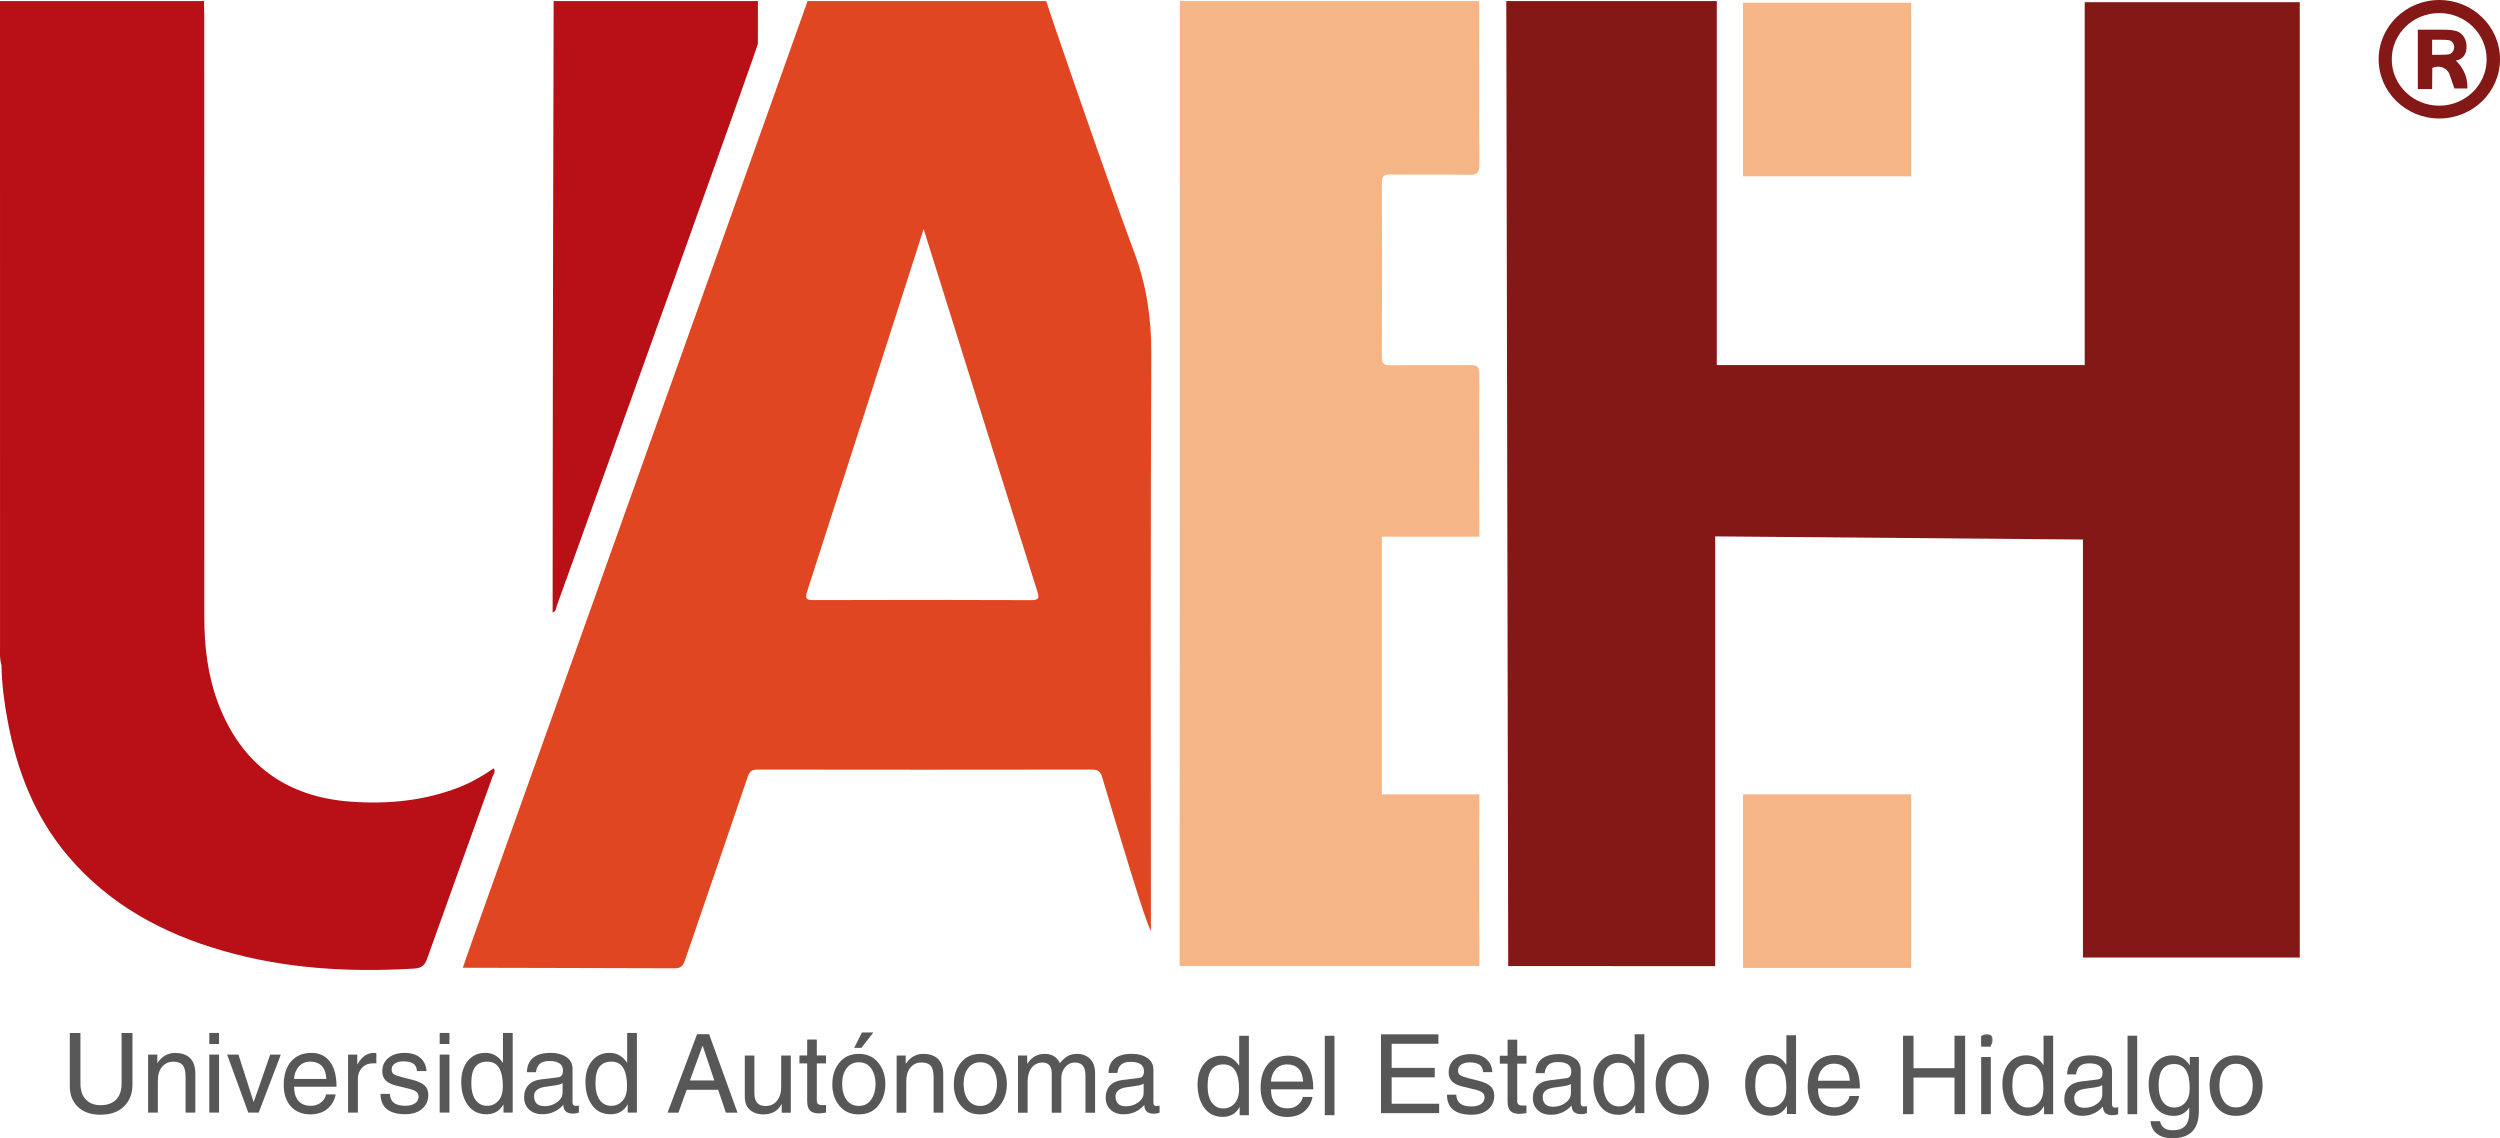 <svg xmlns="http://www.w3.org/2000/svg" id="Capa_2" viewBox="0 0 595.19 270.99"><defs><style>      .cls-1 {        fill: #b90f16;      }      .cls-2 {        fill: #e14622;      }      .cls-3 {        fill: #841816;      }      .cls-4 {        fill: #f6b587;      }      .cls-5 {        fill: #666565;      }      .cls-6 {        fill: #a35452;      }      .cls-7 {        fill: #585757;      }    </style></defs><g id="Capa_1-2" data-name="Capa_1"><g><path class="cls-6" d="M582.68.26c-1.06.75-2.12.69-3.18,0h3.18Z"></path><path class="cls-2" d="M274.09,84.11c.03-8.28-1.09-16.04-3.99-23.85C262.76,40.53,249.03.41,249.07.25h-56.81c0,.16-53.14,148.97-79.45,222.6-.88,2.46-1.72,4.94-2.63,7.55.63.03,34.09.04,50.44.13,1.76.01,2.1-.88,2.54-2.15,4.95-14.5,9.96-28.98,14.87-43.49.46-1.35,1.09-1.67,2.41-1.67,26.5.04,53.01.04,79.51,0,1.46,0,2.03.41,2.46,1.86,3.37,11.28,10.64,35.68,11.59,36.48v-2.4c0-45.02-.11-90.03.09-135.05ZM245.4,142.88c-17.19-.08-34.37-.07-51.55-.01-1.84.01-2.28-.25-1.65-2.19,9.08-28.07,18.07-56.16,27.09-84.25.14-.43.27-.86.6-1.91,2.17,6.95,4.15,13.27,6.14,19.59,6.94,22.18,13.87,44.36,20.88,66.51.54,1.7.59,2.27-1.51,2.26Z"></path><path class="cls-4" d="M352.2,230.01c-.07-12.56-.08-28.33-.01-40.89h-23.2v-61.36h23.2c-.06-12.32-.07-26.37,0-38.7,0-1.73-.53-2.18-2.2-2.15-6.29.09-12.57,0-18.86.06-1.47.01-2.15-.26-2.14-1.96.06-13.85.06-27.69.01-41.54-.01-1.49.44-1.94,1.93-1.93,6.28.07,12.57-.04,18.85.08,1.88.03,2.43-.49,2.42-2.39-.09-12.03-.04-24.06-.04-36.09,0-.83.01-2.75-.02-2.89h-71.25c.02.16.04.32.06.48-.02.22-.05.45-.05.67-.01,75.66,0,152.95-.05,228.6h71.35Z"></path><path class="cls-1" d="M117.21,185.04c-5.17,14.41-10.4,28.8-15.53,43.22-.59,1.66-1.36,2.23-3.17,2.34-15.36.91-30.55.05-45.4-4.23-14.37-4.13-27.14-11.01-36.95-22.61-7.87-9.3-12.13-20.25-14.33-32.1-.81-4.38-1.42-8.8-1.47-13.27-.47-1.46-.35-2.98-.35-4.48C0,102.69,0,51.47,0,.25h48.63c-.02.16-.04.32-.07.48.03.91.07,1.81.07,2.72,0,47.8,0,95.61.01,143.42,0,7.07.81,14.04,3.35,20.69,5.54,14.47,16.21,22.2,31.57,23.3,8.82.63,17.53-.2,25.87-3.48,2.9-1.14,5.54-2.71,8.14-4.47.48.87-.14,1.49-.36,2.13Z"></path><path class="cls-1" d="M132.61,144.08c-.21.57-.12,1.38-1.04,1.75v-1.77c0-47.05.22-143.67.24-143.81h48.63c0,3.39.01,6.77-.01,10.16,0,.73-37.28,104.52-47.82,133.67Z"></path><path class="cls-5" d="M471.78,247.61c-.14-.91.13-1.36,1.18-1.37,1.09,0,1.45.4,1.4,1.45-.04.89-.26,1.35-1.28,1.38-1.15.03-1.46-.46-1.3-1.46Z"></path><g><path class="cls-3" d="M580.74,0c-7.97,0-14.44,6.32-14.44,14.11s6.47,14.1,14.44,14.1,14.45-6.31,14.45-14.1-6.47-14.11-14.45-14.11ZM580.72,25.16c-6.24,0-11.3-4.93-11.3-11.03s5.06-11.02,11.3-11.02,11.29,4.93,11.29,11.02-5.06,11.03-11.29,11.03Z"></path><path class="cls-3" d="M575.62,21.2V7.07h6.03c1.54,0,2.64.13,3.3.38.66.25,1.2.69,1.63,1.32.42.63.64,1.38.64,2.25,0,.54,0,1.8-.97,2.67-.59.53-1.26.67-1.6.72.37.34.86.85,1.32,1.53.81,1.2,1.12,2.31,1.23,2.79.21.87.24,1.67.21,2.34-1.02,0-2.05,0-3.07,0-.42-1.2-.84-2.41-1.26-3.61-.15-.28-.49-.84-1.15-1.21-1.31-.75-2.7-.14-2.86-.07-.01,1.67-.03,3.35-.04,5.02h-3.4ZM579.02,13.05h1.58c1.3,0,2.12-.05,2.48-.14.08-.02.2-.05.34-.13.55-.29.86-.96.85-1.57,0-.05-.02-.98-.73-1.44-.18-.12-.34-.16-.49-.2-.27-.07-1.04-.11-2.32-.11h-1.7v3.59Z"></path></g><g><path class="cls-7" d="M31.54,245.92v12.31c0,2.1-.66,3.82-1.99,5.15s-3.21,2.01-5.64,2.01c-2.27,0-4.05-.62-5.35-1.85-1.29-1.23-1.94-2.89-1.94-4.96v-12.65h2.53v11.93c0,1.75.44,3.06,1.31,3.94.87.88,2.04,1.32,3.5,1.32,1.56,0,2.79-.44,3.67-1.32.88-.88,1.32-2.18,1.32-3.89v-11.98h2.59Z"></path><path class="cls-7" d="M46.5,264.88h-2.32v-8.5c0-1.31-.23-2.24-.68-2.79-.46-.55-1.21-.83-2.27-.83s-1.91.4-2.61,1.19-1.04,1.93-1.04,3.41v7.53h-2.32v-13.81h2.19v1.95h.05c1.09-1.57,2.48-2.35,4.17-2.35,1.56,0,2.76.41,3.59,1.24.83.83,1.24,2.02,1.24,3.57v9.4Z"></path><path class="cls-7" d="M49.83,248.55v-2.63h2.32v2.63h-2.32ZM52.15,264.88h-2.32v-13.81h2.32v13.81Z"></path><path class="cls-7" d="M64.32,251.07h2.54l-5.26,13.81h-2.49l-5.04-13.81h2.7l3.6,11.25h.05l3.91-11.25Z"></path><path class="cls-7" d="M79.92,260.55c-.26,1.43-.96,2.61-2.1,3.55-1.01.79-2.33,1.19-3.97,1.21-1.93-.02-3.47-.65-4.6-1.9s-1.7-2.93-1.7-5.05c0-2.42.58-4.31,1.75-5.66,1.17-1.35,2.79-2.03,4.88-2.03,1.87,0,3.32.7,4.37,2.09,1.05,1.39,1.57,3.38,1.57,5.97h-10.1c0,1.44.34,2.56,1.01,3.35s1.68,1.19,3.02,1.19c.95,0,1.76-.29,2.44-.86.68-.57,1.05-1.19,1.12-1.86h2.32ZM77.71,256.87c-.12-1.5-.52-2.56-1.19-3.18s-1.56-.94-2.67-.94-2.04.4-2.73,1.19c-.69.79-1.06,1.77-1.1,2.93h7.69Z"></path><path class="cls-7" d="M85.19,264.88h-2.32v-13.81h2.19v2.3h.05c1.01-1.8,2.3-2.7,3.88-2.7.25,0,.45.03.61.08v2.41h-.86c-1.04,0-1.89.35-2.55,1.06-.66.7-.99,1.58-.99,2.63v8.04Z"></path><path class="cls-7" d="M99.26,255c-.03-.83-.33-1.42-.88-1.78s-1.35-.54-2.39-.54c-.76,0-1.4.17-1.94.5-.54.34-.81.82-.81,1.44,0,.5.16.87.48,1.1.32.24,1.01.49,2.06.75l2.3.58c1.39.35,2.39.8,2.99,1.35.6.55.9,1.31.9,2.29,0,1.36-.5,2.46-1.49,3.31s-2.32,1.27-3.98,1.27c-1.93,0-3.4-.4-4.39-1.21s-1.5-2.01-1.52-3.63h2.24c.03.95.35,1.66.95,2.13.6.46,1.49.7,2.69.7.97,0,1.74-.19,2.32-.58.57-.39.86-.92.86-1.61,0-.49-.19-.88-.55-1.17-.37-.29-1.1-.56-2.19-.81l-2.7-.66c-1.09-.28-1.9-.69-2.42-1.23-.52-.55-.78-1.25-.78-2.12,0-1.36.49-2.43,1.46-3.22.97-.79,2.24-1.19,3.81-1.19,1.67,0,2.95.41,3.84,1.22s1.36,1.85,1.41,3.11h-2.24Z"></path><path class="cls-7" d="M104.68,248.55v-2.63h2.32v2.63h-2.32ZM107,264.88h-2.32v-13.81h2.32v13.81Z"></path><path class="cls-7" d="M122.06,264.88h-2.19v-1.9h-.05c-.88,1.53-2.21,2.3-3.99,2.3-1.92,0-3.4-.73-4.45-2.19-1.05-1.46-1.57-3.3-1.57-5.52,0-2.05.52-3.71,1.56-4.99,1.04-1.28,2.44-1.92,4.19-1.92s3.1.78,4.13,2.35l.05-.15v-6.94h2.32v18.96ZM112.21,257.93c0,1.71.34,3.03,1.02,3.95.68.92,1.58,1.39,2.71,1.39s1.97-.4,2.7-1.19,1.08-1.94,1.08-3.46c0-1.94-.31-3.41-.92-4.39-.61-.98-1.55-1.48-2.81-1.48s-2.12.39-2.79,1.17c-.66.78-.99,2.12-.99,4Z"></path><path class="cls-7" d="M125.44,255.27c.05-1.56.56-2.71,1.52-3.47.96-.76,2.35-1.14,4.19-1.14,1.46,0,2.69.33,3.68.99.99.66,1.48,1.62,1.48,2.86v7.96c0,.54.25.81.74.81.2,0,.45-.03.76-.1v1.69c-.42.17-.86.26-1.32.26-.79,0-1.38-.17-1.77-.51s-.59-.87-.61-1.59c-1.32,1.5-2.99,2.24-4.99,2.24-1.31,0-2.36-.37-3.15-1.11-.79-.74-1.19-1.7-1.19-2.89s.34-2.19,1.03-2.94c.69-.75,1.69-1.2,3.01-1.35l4.1-.5c.74-.11,1.11-.66,1.11-1.64,0-.72-.27-1.28-.81-1.66-.54-.39-1.35-.58-2.44-.58-.97,0-1.72.21-2.24.64-.52.43-.83,1.1-.94,2.03h-2.17ZM133.94,257.82c-.17.18-.51.33-1.01.44s-1.44.26-2.82.44c-1.01.12-1.76.37-2.24.75s-.72.88-.72,1.5c0,.76.2,1.35.61,1.77.4.42,1.05.63,1.93.63,1.11,0,2.09-.32,2.95-.95.86-.63,1.29-1.4,1.29-2.3v-2.27Z"></path><path class="cls-7" d="M151.63,264.88h-2.19v-1.9h-.05c-.88,1.53-2.21,2.3-3.99,2.3-1.92,0-3.4-.73-4.45-2.19-1.05-1.46-1.57-3.3-1.57-5.52,0-2.05.52-3.71,1.56-4.99,1.04-1.28,2.44-1.92,4.19-1.92s3.1.78,4.13,2.35l.05-.15v-6.94h2.32v18.96ZM141.77,257.93c0,1.71.34,3.03,1.02,3.95.68.92,1.58,1.39,2.71,1.39s1.97-.4,2.7-1.19,1.08-1.94,1.08-3.46c0-1.94-.31-3.41-.92-4.39-.61-.98-1.55-1.48-2.81-1.48s-2.12.39-2.79,1.17c-.66.78-.99,2.12-.99,4Z"></path></g><g><path class="cls-7" d="M163.48,259.46l-1.96,5.44h-2.59l7.03-18.69h2.86l6.76,18.69h-2.76l-1.84-5.44h-7.5ZM170.06,257.23l-2.76-8.23h-.05l-3,8.23h5.81Z"></path><path class="cls-7" d="M177.31,251.29h2.29v9.04c0,1,.23,1.75.68,2.24.45.5,1.1.74,1.95.74,1.18,0,2.1-.42,2.76-1.25s.99-1.93.99-3.27v-7.5h2.29v13.62h-2.16v-1.98l-.05-.05c-.86,1.62-2.31,2.43-4.32,2.43-1.31,0-2.37-.36-3.19-1.07-.82-.71-1.23-1.76-1.23-3.15v-9.79Z"></path><path class="cls-7" d="M194.46,253.18v8.86c0,.35.1.61.29.79s.53.27,1.02.27h.88v1.79c-.83.12-1.4.18-1.72.18-.96,0-1.66-.23-2.1-.69-.44-.46-.66-1.2-.66-2.22v-8.99h-1.84v-1.89h1.84v-3.8h2.29v3.8h2.19v1.89h-2.19Z"></path><path class="cls-7" d="M198.16,258.08c0-2.03.56-3.73,1.69-5.11,1.13-1.38,2.66-2.07,4.6-2.07s3.53.7,4.65,2.1,1.68,3.09,1.68,5.09-.56,3.7-1.67,5.11c-1.11,1.41-2.67,2.11-4.67,2.11s-3.45-.68-4.59-2.05c-1.14-1.36-1.7-3.09-1.7-5.17ZM200.5,258.08c0,1.52.34,2.77,1.03,3.74s1.66,1.47,2.92,1.47,2.3-.51,2.98-1.54c.68-1.03,1.02-2.25,1.02-3.67s-.34-2.66-1.02-3.67c-.68-1-1.67-1.51-2.98-1.51-1.21,0-2.17.47-2.89,1.42s-1.07,2.2-1.07,3.76ZM205.08,249.47h-1.72l1.84-3.67h2.73l-2.86,3.67Z"></path><path class="cls-7" d="M224.56,264.9h-2.29v-8.38c0-1.29-.22-2.21-.67-2.75-.45-.55-1.2-.82-2.24-.82s-1.88.39-2.57,1.17-1.03,1.9-1.03,3.36v7.43h-2.29v-13.62h2.16v1.92h.05c1.07-1.54,2.45-2.31,4.11-2.31,1.54,0,2.72.41,3.54,1.23.82.82,1.23,1.99,1.23,3.52v9.27Z"></path><path class="cls-7" d="M227.09,258.08c0-2.03.56-3.73,1.69-5.11,1.13-1.38,2.66-2.07,4.6-2.07s3.53.7,4.65,2.1,1.68,3.09,1.68,5.09-.56,3.7-1.67,5.11c-1.11,1.41-2.67,2.11-4.67,2.11s-3.45-.68-4.59-2.05c-1.14-1.36-1.7-3.09-1.7-5.17ZM229.42,258.08c0,1.52.34,2.77,1.03,3.74s1.66,1.47,2.92,1.47,2.3-.51,2.98-1.54c.68-1.03,1.02-2.25,1.02-3.67s-.34-2.66-1.02-3.67c-.68-1-1.67-1.51-2.98-1.51-1.21,0-2.17.47-2.89,1.42s-1.07,2.2-1.07,3.76Z"></path><path class="cls-7" d="M242.39,251.29h2.16v1.92h.05c1.03-1.54,2.4-2.31,4.12-2.31s2.91.74,3.62,2.21c.65-.8,1.28-1.36,1.89-1.7s1.36-.51,2.26-.51c1.18,0,2.18.39,2.99,1.16.82.77,1.23,1.92,1.23,3.43v9.42h-2.29v-8.8c0-1.06-.2-1.85-.6-2.37-.4-.52-1.04-.78-1.93-.78s-1.66.36-2.28,1.09c-.62.73-.93,1.58-.93,2.56v8.3h-2.29v-9.42c0-.79-.18-1.41-.55-1.86-.36-.45-.89-.67-1.59-.67-1.09,0-1.97.41-2.62,1.22-.65.81-.98,1.92-.98,3.31v7.43h-2.29v-13.62Z"></path><path class="cls-7" d="M263.9,255.43c.05-1.53.55-2.67,1.49-3.42s2.32-1.12,4.13-1.12c1.44,0,2.65.33,3.62.98s1.46,1.59,1.46,2.82v7.84c0,.53.24.8.72.8.2,0,.44-.03.75-.1v1.67c-.42.17-.85.25-1.3.25-.78,0-1.36-.17-1.74-.5s-.58-.86-.6-1.57c-1.31,1.47-2.95,2.21-4.92,2.21-1.29,0-2.32-.36-3.1-1.09s-1.17-1.68-1.17-2.85.34-2.16,1.02-2.9,1.67-1.18,2.96-1.33l4.04-.5c.73-.11,1.09-.65,1.09-1.61,0-.71-.27-1.26-.79-1.64s-1.33-.57-2.41-.57c-.96,0-1.69.21-2.21.64s-.82,1.09-.92,2h-2.14ZM272.28,257.95c-.17.18-.5.32-1,.43s-1.42.25-2.78.43c-1,.12-1.74.36-2.21.74s-.71.86-.71,1.47c0,.75.2,1.33.6,1.74s1.03.62,1.91.62c1.09,0,2.06-.31,2.91-.93s1.27-1.38,1.27-2.27v-2.24Z"></path></g><path class="cls-7" d="M297.33,265.5h-2.19v-1.89h-.05c-.87,1.53-2.2,2.29-3.97,2.29-1.91,0-3.39-.73-4.44-2.19s-1.57-3.29-1.57-5.5c0-2.04.52-3.7,1.56-4.97s2.43-1.91,4.18-1.91,3.09.78,4.12,2.34l.05-.15v-6.92h2.31v18.91ZM287.5,258.57c0,1.71.34,3.02,1.02,3.94s1.58,1.38,2.7,1.38,1.97-.39,2.69-1.18,1.08-1.94,1.08-3.45c0-1.94-.31-3.4-.92-4.38s-1.55-1.47-2.8-1.47-2.12.39-2.78,1.17c-.66.78-.99,2.11-.99,3.99Z"></path><path class="cls-7" d="M312.47,261.18c-.26,1.42-.96,2.6-2.1,3.54-1,.79-2.32,1.19-3.96,1.21-1.93-.02-3.46-.65-4.59-1.9s-1.7-2.93-1.7-5.04c0-2.42.58-4.3,1.75-5.65s2.79-2.02,4.86-2.02c1.86,0,3.31.69,4.36,2.08s1.57,3.37,1.57,5.95h-10.07c0,1.44.33,2.55,1,3.34s1.67,1.18,3.01,1.18c.94,0,1.75-.28,2.43-.86s1.05-1.19,1.12-1.86h2.31ZM310.25,257.51c-.12-1.49-.51-2.55-1.18-3.17s-1.56-.93-2.66-.93-2.03.39-2.72,1.18-1.06,1.76-1.1,2.92h7.67Z"></path><path class="cls-7" d="M317.71,265.5h-2.31v-18.91h2.31v18.91Z"></path><g><path class="cls-7" d="M342.63,265.01h-13.85v-18.76h13.67v2.25h-11.13v5.74h10.26v2.25h-10.26v6.28h11.31v2.25Z"></path><path class="cls-7" d="M353.08,255.23c-.03-.82-.33-1.4-.87-1.76s-1.34-.54-2.37-.54c-.75,0-1.39.17-1.92.5s-.8.81-.8,1.43c0,.49.16.86.47,1.09s1,.48,2.04.75l2.27.57c1.38.35,2.36.79,2.95,1.33s.89,1.3.89,2.27c0,1.34-.49,2.44-1.47,3.27s-2.3,1.26-3.94,1.26c-1.91,0-3.36-.4-4.35-1.19s-1.48-1.99-1.5-3.59h2.22c.03.94.35,1.65.94,2.11s1.48.69,2.66.69c.96,0,1.72-.19,2.29-.57s.85-.91.85-1.6c0-.48-.18-.87-.55-1.16s-1.09-.56-2.17-.8l-2.67-.65c-1.08-.27-1.88-.68-2.39-1.22s-.77-1.24-.77-2.1c0-1.34.48-2.41,1.44-3.19s2.22-1.17,3.76-1.17c1.65,0,2.92.4,3.8,1.21s1.35,1.83,1.4,3.08h-2.22Z"></path><path class="cls-7" d="M361.21,253.24v8.89c0,.35.1.61.29.8s.53.27,1.03.27h.88v1.8c-.83.12-1.41.18-1.72.18-.96,0-1.66-.23-2.11-.69s-.66-1.2-.66-2.23v-9.02h-1.85v-1.9h1.85v-3.82h2.3v3.82h2.19v1.9h-2.19Z"></path><path class="cls-7" d="M365.58,255.5c.05-1.54.55-2.68,1.5-3.43s2.33-1.12,4.14-1.12c1.45,0,2.66.33,3.64.98s1.47,1.6,1.47,2.83v7.87c0,.54.24.8.73.8.2,0,.45-.03.75-.1v1.67c-.42.17-.85.26-1.3.26-.78,0-1.37-.17-1.75-.5s-.58-.86-.6-1.58c-1.31,1.48-2.96,2.22-4.94,2.22-1.29,0-2.33-.37-3.11-1.1s-1.17-1.68-1.17-2.86.34-2.17,1.02-2.91,1.67-1.19,2.97-1.34l4.06-.5c.73-.11,1.1-.65,1.1-1.62,0-.71-.27-1.26-.8-1.65s-1.34-.57-2.42-.57c-.96,0-1.7.21-2.21.64s-.82,1.09-.93,2h-2.14ZM373.99,258.03c-.17.18-.5.32-1,.43s-1.43.26-2.79.43c-1,.12-1.74.37-2.21.74s-.71.87-.71,1.48c0,.75.2,1.33.6,1.75s1.04.63,1.91.63c1.1,0,2.07-.31,2.92-.94s1.28-1.38,1.28-2.28v-2.25Z"></path><path class="cls-7" d="M391.48,265.01h-2.17v-1.88h-.05c-.87,1.51-2.18,2.27-3.94,2.27-1.9,0-3.36-.72-4.4-2.17s-1.56-3.27-1.56-5.46c0-2.02.51-3.67,1.54-4.93s2.41-1.9,4.15-1.9,3.07.77,4.08,2.32l.05-.15v-6.87h2.3v18.76ZM381.73,258.13c0,1.69.34,3,1.01,3.91s1.57,1.37,2.68,1.37,1.95-.39,2.67-1.17,1.07-1.92,1.07-3.42c0-1.92-.3-3.37-.91-4.35s-1.53-1.46-2.78-1.46-2.1.39-2.76,1.16-.98,2.09-.98,3.96Z"></path><path class="cls-7" d="M394.17,258.16c0-2.03.57-3.74,1.7-5.13s2.67-2.08,4.62-2.08,3.55.7,4.67,2.11,1.68,3.11,1.68,5.1-.56,3.72-1.67,5.13-2.68,2.12-4.68,2.12-3.47-.68-4.61-2.05-1.71-3.1-1.71-5.19ZM396.52,258.16c0,1.52.34,2.78,1.03,3.76s1.67,1.47,2.94,1.47,2.31-.51,2.99-1.54,1.02-2.26,1.02-3.69-.34-2.67-1.02-3.68-1.68-1.51-2.99-1.51c-1.22,0-2.18.47-2.9,1.42s-1.07,2.21-1.07,3.77Z"></path></g><path class="cls-7" d="M427.6,265.21h-2.17v-1.87h-.05c-.87,1.51-2.18,2.27-3.94,2.27-1.9,0-3.36-.72-4.4-2.17s-1.56-3.26-1.56-5.46c0-2.02.51-3.67,1.54-4.93s2.41-1.89,4.14-1.89,3.07.77,4.08,2.32l.05-.15v-6.86h2.3v18.75ZM417.86,258.34c0,1.69.34,2.99,1.01,3.91s1.56,1.37,2.68,1.37,1.95-.39,2.67-1.17,1.07-1.92,1.07-3.42c0-1.92-.3-3.37-.91-4.34s-1.53-1.46-2.77-1.46-2.1.39-2.75,1.16c-.65.77-.98,2.09-.98,3.95Z"></path><path class="cls-7" d="M442.61,260.93c-.26,1.41-.95,2.58-2.08,3.51-.99.78-2.3,1.18-3.93,1.2-1.91-.02-3.43-.64-4.55-1.88s-1.68-2.9-1.68-4.99c0-2.4.58-4.26,1.73-5.6s2.76-2,4.82-2c1.84,0,3.29.69,4.32,2.07s1.56,3.35,1.56,5.9h-9.98c0,1.43.33,2.53.99,3.32s1.66,1.17,2.98,1.17c.94,0,1.74-.28,2.41-.85s1.04-1.18,1.11-1.84h2.3ZM440.41,257.29c-.12-1.48-.51-2.53-1.17-3.14s-1.54-.92-2.64-.92-2.01.39-2.7,1.17-1.05,1.75-1.09,2.89h7.6Z"></path><g><path class="cls-7" d="M467.85,265.26h-2.53v-8.72h-9.76v8.72h-2.49v-18.68h2.49v7.73h9.76v-7.73h2.53v18.68Z"></path><path class="cls-7" d="M471.67,249.18v-2.59h2.29v2.59h-2.29ZM473.96,265.26h-2.29v-13.61h2.29v13.61Z"></path><path class="cls-7" d="M488.8,265.26h-2.16v-1.87h-.05c-.86,1.51-2.17,2.26-3.93,2.26-1.89,0-3.35-.72-4.38-2.16s-1.55-3.25-1.55-5.44c0-2.02.51-3.65,1.54-4.91s2.4-1.89,4.13-1.89,3.06.77,4.07,2.31l.05-.15v-6.84h2.29v18.68ZM479.09,258.41c0,1.69.33,2.98,1,3.89s1.56,1.37,2.67,1.37,1.94-.39,2.66-1.17,1.07-1.91,1.07-3.41c0-1.91-.3-3.36-.91-4.33s-1.53-1.45-2.76-1.45-2.09.39-2.74,1.16-.98,2.08-.98,3.94Z"></path><path class="cls-7" d="M492.13,255.8c.05-1.53.55-2.67,1.49-3.42s2.32-1.12,4.12-1.12c1.44,0,2.65.33,3.62.98s1.46,1.59,1.46,2.82v7.84c0,.53.24.8.72.8.2,0,.44-.03.75-.1v1.66c-.41.17-.85.25-1.3.25-.78,0-1.36-.17-1.74-.5s-.58-.86-.6-1.57c-1.3,1.47-2.94,2.21-4.92,2.21-1.29,0-2.32-.36-3.1-1.09s-1.17-1.68-1.17-2.85.34-2.16,1.02-2.9,1.66-1.18,2.96-1.33l4.04-.5c.73-.11,1.09-.65,1.09-1.61,0-.71-.27-1.26-.79-1.64s-1.33-.57-2.41-.57c-.96,0-1.69.21-2.2.64s-.82,1.09-.92,1.99h-2.13ZM500.5,258.31c-.17.18-.5.32-1,.43s-1.42.25-2.78.43c-1,.12-1.73.36-2.2.74s-.71.86-.71,1.47c0,.75.2,1.33.6,1.74s1.03.62,1.91.62c1.09,0,2.06-.31,2.91-.93s1.27-1.38,1.27-2.27v-2.24Z"></path><path class="cls-7" d="M508.81,265.26h-2.29v-18.68h2.29v18.68Z"></path><path class="cls-7" d="M523.5,264.49c0,2.19-.53,3.82-1.58,4.89s-2.63,1.61-4.75,1.61c-1.52,0-2.74-.35-3.64-1.05s-1.42-1.71-1.56-3.01h2.29c.12.66.43,1.19.92,1.58s1.21.58,2.15.58c1.28,0,2.24-.34,2.9-1.03s.98-1.8.98-3.34v-.97h-.05c-.86,1.27-2.06,1.91-3.62,1.91-1.94,0-3.42-.72-4.45-2.15s-1.54-3.25-1.54-5.45c0-2.02.52-3.65,1.55-4.91s2.41-1.89,4.12-1.89,3.07.77,4.07,2.31h.05v-1.92h2.16v12.83ZM513.92,258.41c0,1.67.33,2.96.99,3.88s1.55,1.38,2.68,1.38,1.99-.4,2.68-1.19,1.04-1.92,1.04-3.38c0-1.91-.3-3.36-.91-4.33s-1.53-1.45-2.76-1.45-2.18.41-2.8,1.24-.93,2.11-.93,3.86Z"></path><path class="cls-7" d="M526.05,258.44c0-2.02.56-3.73,1.69-5.11s2.66-2.07,4.6-2.07,3.53.7,4.65,2.1,1.68,3.09,1.68,5.08-.55,3.7-1.66,5.11-2.66,2.11-4.66,2.11-3.45-.68-4.59-2.05-1.7-3.09-1.7-5.17ZM528.39,258.44c0,1.52.34,2.76,1.03,3.74s1.66,1.47,2.92,1.47,2.3-.51,2.97-1.54,1.02-2.25,1.02-3.67-.34-2.66-1.02-3.67-1.67-1.51-2.97-1.51c-1.21,0-2.17.47-2.88,1.42s-1.07,2.2-1.07,3.75Z"></path></g><rect class="cls-4" x="414.97" y=".65" width="40.03" height="41.33"></rect><rect class="cls-4" x="414.97" y="189.11" width="40.03" height="41.33"></rect><polygon class="cls-3" points="358.61 .25 359.07 230 408.35 230.01 408.35 127.7 495.9 128.45 495.9 227.96 547.52 227.96 547.52 .52 496.32 .52 496.32 86.92 408.73 86.92 408.73 .25 358.61 .25"></polygon></g></g></svg>